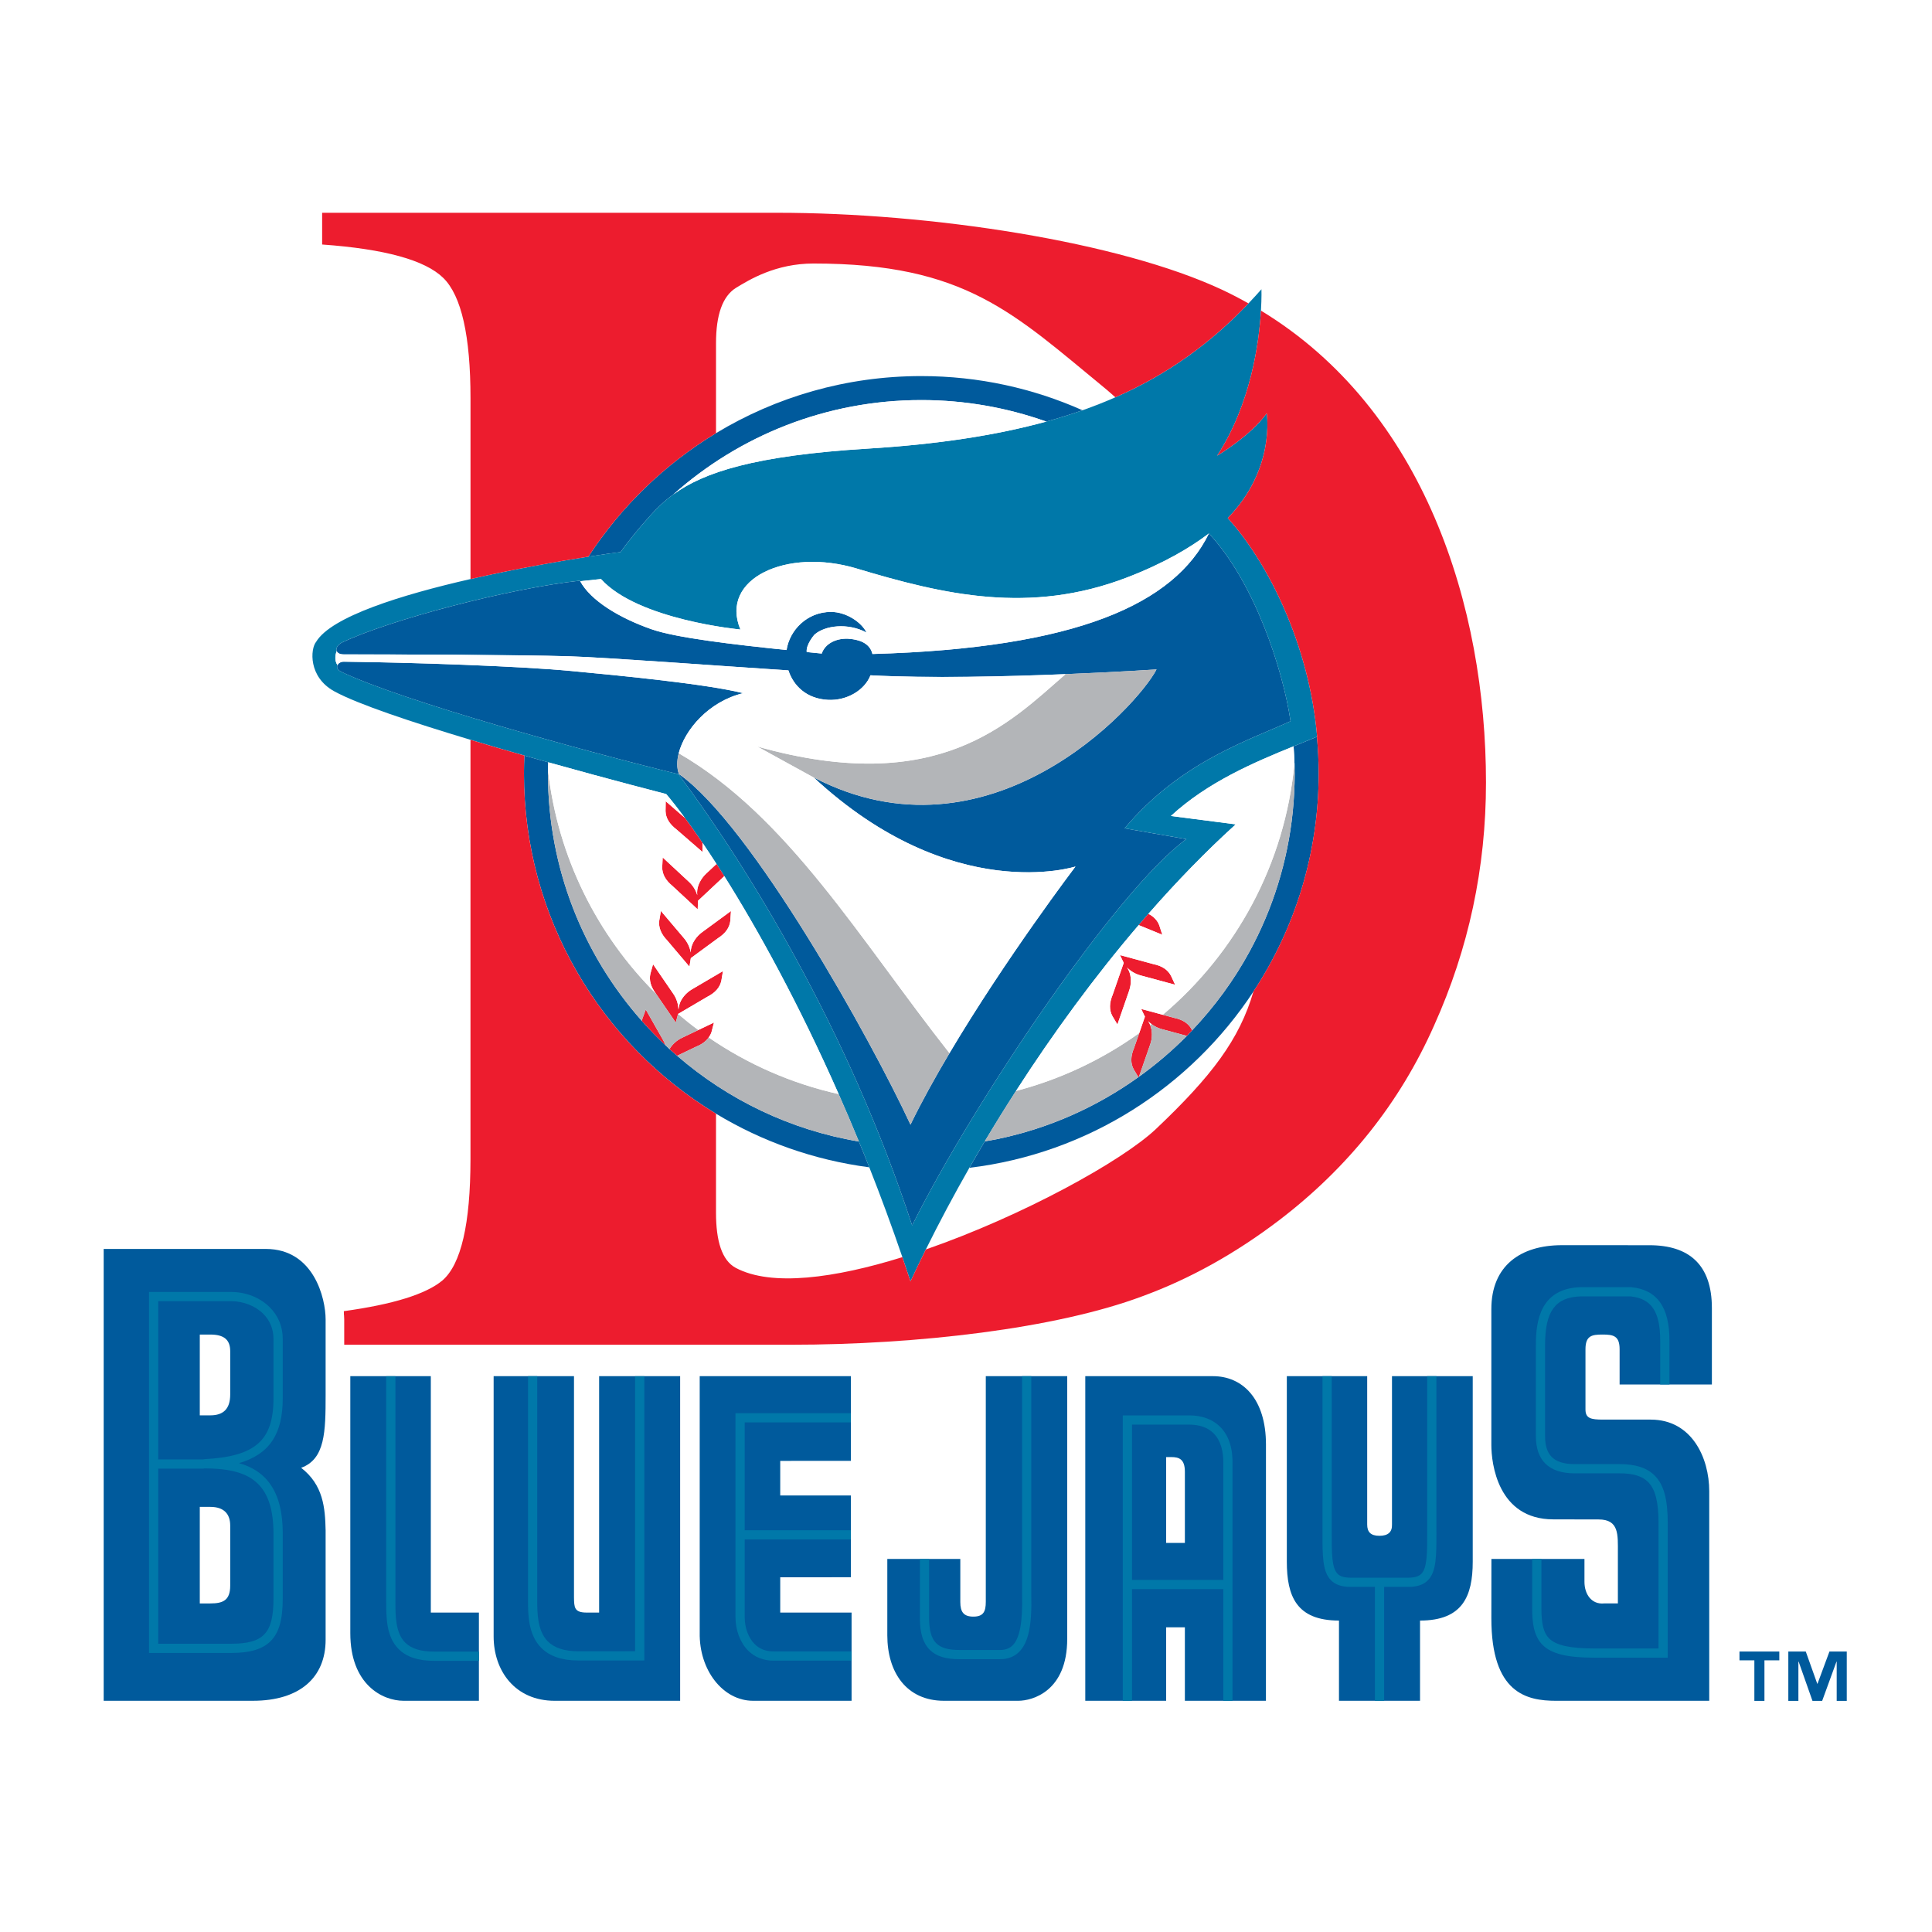 <?xml version="1.0" encoding="utf-8"?>
<!-- Generator: Adobe Illustrator 13.0.0, SVG Export Plug-In . SVG Version: 6.00 Build 14948)  -->
<!DOCTYPE svg PUBLIC "-//W3C//DTD SVG 1.0//EN" "http://www.w3.org/TR/2001/REC-SVG-20010904/DTD/svg10.dtd">
<svg version="1.0" id="Layer_1" xmlns="http://www.w3.org/2000/svg" xmlns:xlink="http://www.w3.org/1999/xlink" x="0px" y="0px"
	 width="192.756px" height="192.756px" viewBox="0 0 192.756 192.756" enable-background="new 0 0 192.756 192.756"
	 xml:space="preserve">
<g>
	<polygon fill-rule="evenodd" clip-rule="evenodd" fill="#FFFFFF" points="0,0 192.756,0 192.756,192.756 0,192.756 0,0 	"/>
	<path fill-rule="evenodd" clip-rule="evenodd" fill="#005A9C" d="M71.437,43.217c-5.118,3.095-9.472,7.319-12.737,12.321
		c1.625-0.253,2.789-0.412,3.218-0.458c0.767-1.104,1.881-2.438,2.892-3.565c0.679-0.773,1.43-1.503,2.365-2.182
		c6.579-5.854,15.246-9.417,24.746-9.417c4.374,0,8.567,0.76,12.466,2.145c1.258-0.346,2.458-0.722,3.616-1.129
		c-4.918-2.186-10.356-3.41-16.083-3.41C84.423,37.521,77.416,39.603,71.437,43.217L71.437,43.217z"/>
	<path fill-rule="evenodd" clip-rule="evenodd" fill="#005A9C" d="M85.69,113.889c-6.867-1.156-13.089-4.189-18.133-8.555
		c-0.253-0.221-0.51-0.439-0.758-0.666c-0.138-0.125-0.269-0.256-0.404-0.383c-0.818-0.771-1.602-1.576-2.346-2.416
		c-5.833-6.575-9.379-15.222-9.379-24.703c0-0.107,0.003-0.214,0.004-0.321c0,0.008,0.002,0.017,0.003,0.025
		c0-0.273,0.012-0.544,0.019-0.816c-0.777-0.218-1.572-0.442-2.378-0.671c-0.024,0.591-0.043,1.185-0.043,1.783
		c0,14.401,7.679,27.006,19.163,33.949c4.575,2.766,9.756,4.623,15.293,5.348C86.387,115.59,86.041,114.736,85.69,113.889
		L85.69,113.889z"/>
	<path fill-rule="evenodd" clip-rule="evenodd" fill="#005A9C" d="M129.146,76.171c0.002-0.025,0.005-0.05,0.009-0.076
		c0.01,0.356,0.017,0.713,0.017,1.071c0,5.144-1.043,10.044-2.928,14.5c-0.472,1.114-0.995,2.201-1.569,3.257
		c-1.562,2.878-3.501,5.517-5.737,7.875c-0.175,0.184-0.349,0.371-0.527,0.553c-1.47,1.488-3.068,2.848-4.772,4.072
		c-0.02,0.014-0.041,0.029-0.062,0.045c-4.161,2.979-8.954,5.131-14.147,6.193c-0.388,0.078-0.782,0.143-1.175,0.209
		c-0.524,0.881-1.036,1.762-1.539,2.643c11.849-1.428,22.085-8.078,28.344-17.59c4.11-6.247,6.506-13.719,6.506-21.756
		c0-1.234-0.063-2.453-0.174-3.659c-0.738,0.308-1.52,0.624-2.329,0.952C129.103,75.026,129.13,75.597,129.146,76.171
		L129.146,76.171z"/>
	<path fill-rule="evenodd" clip-rule="evenodd" fill="#005A9C" d="M67.694,77.242c6.76,9.043,16.856,25.28,23.31,45.018
		c6.214-12.479,20.556-33.624,27.355-38.539l-6.157-1.078c5.543-6.62,12.409-8.795,16.558-10.688
		c-0.791-5.284-3.635-13.9-8.146-18.73c-3.432,7.024-13.178,11.449-33.568,12.024c-0.291-1.204-1.531-1.429-2.208-1.505
		c-1.336-0.147-2.525,0.455-2.851,1.461c-0.49-0.049-0.992-0.099-1.502-0.15c-0.084-0.765,0.772-1.734,0.772-1.734
		c1.039-0.923,3.329-1.212,5.196-0.212c-0.499-1.039-2.04-2.059-3.542-2.059c-2.399,0-4.139,1.833-4.435,3.801
		c-5.328-0.55-11.019-1.216-13.462-2.068c-3.277-1.144-6.1-2.891-7.126-4.793c-0.01-0.02-0.023-0.038-0.034-0.057
		c-7.081,0.769-19.011,3.925-23.708,6.158c-0.46,0.218-0.664,0.594-0.554,0.868c0.077,0.189,0.298,0.331,0.707,0.331
		c4.234,0,17.552,0.033,22.479,0.188c3.713,0.116,14.733,0.942,21.884,1.409c0.497,1.525,1.803,2.837,3.962,2.94
		c1.864,0.089,3.624-0.94,4.228-2.452c5.816,0.313,13.526,0.128,19.463-0.115c5.221-0.213,9.072-0.47,9.072-0.47
		c-1.954,3.748-16.713,19.855-34.215,10.77c0.008,0.008,0.016,0.015,0.025,0.023c13.845,12.827,26.104,8.87,26.104,8.87
		s-6.947,9.14-12.571,18.623c-1.427,2.4-2.769,4.824-3.89,7.129c-3.98-8.572-15.854-29.893-23.102-34.98
		c-0.221-0.578-0.221-1.297-0.022-2.073c0.601-2.34,2.992-5.168,6.432-5.994c-3.694-0.924-12.29-1.755-17.217-2.217
		c-5.22-0.489-15.78-0.846-22.632-0.923c-0.295-0.003-0.539,0.146-0.628,0.342c-0.1,0.209-0.022,0.472,0.363,0.659
		C40.103,69.936,58.516,75.002,67.694,77.242L67.694,77.242z"/>
	<path fill-rule="evenodd" clip-rule="evenodd" fill="#0078A9" d="M54.696,76.055c6.45,1.806,11.771,3.169,11.771,3.169
		c0.54,0.637,1.168,1.437,1.863,2.377c0.551,0.746,1.145,1.585,1.776,2.515c0.442,0.649,0.901,1.343,1.377,2.08
		c0.255,0.393,0.513,0.797,0.777,1.214c3.373,5.364,7.43,12.725,11.414,21.749c0.677,1.529,1.35,3.105,2.016,4.73
		c0.35,0.848,0.697,1.701,1.04,2.574c1.129,2.857,2.235,5.848,3.3,8.963c0.273,0.799,0.543,1.604,0.81,2.418
		c0.489-1.053,1.002-2.115,1.531-3.186c1.331-2.686,2.784-5.414,4.343-8.146c0.502-0.881,1.015-1.762,1.539-2.643
		c1-1.68,2.04-3.357,3.111-5.023c3.723-5.783,7.855-11.42,12.241-16.55c0.324-0.378,0.648-0.752,0.973-1.125
		c2.821-3.223,5.736-6.23,8.71-8.924l-6.466-0.836c3.669-3.383,8.285-5.343,12.239-6.952c0.81-0.328,1.591-0.644,2.329-0.952
		c0.007-0.002,0.014-0.006,0.021-0.008c-0.774-9.127-4.906-17.405-8.919-21.808c4.797-4.907,3.889-10.455,3.889-10.455
		c-1.583,2.224-4.944,4.23-4.944,4.23c3.373-5.189,4.185-11.311,4.369-14.475c0.078-1.323,0.049-2.132,0.049-2.132
		c-0.425,0.483-0.856,0.95-1.294,1.41c-3.737,3.931-7.976,7.039-13.28,9.369c-1.05,0.461-2.142,0.894-3.276,1.293
		c-1.158,0.408-2.358,0.783-3.616,1.129c-5.008,1.378-10.849,2.27-17.818,2.698c-11.281,0.695-16.338,2.352-19.395,4.574
		c-0.935,0.679-1.686,1.409-2.365,2.182c-1.01,1.127-2.125,2.461-2.892,3.565c-0.429,0.046-1.594,0.205-3.218,0.458
		c-2.91,0.455-7.314,1.221-11.758,2.235c-6.908,1.576-13.887,3.747-15.399,6.257c-0.589,0.71-0.793,3.514,1.804,4.942
		c2.321,1.276,7.772,3.09,13.595,4.84c1.784,0.536,3.603,1.065,5.376,1.571C53.125,75.613,53.919,75.837,54.696,76.055
		L54.696,76.055L54.696,76.055z M34.033,67.016c-0.386-0.187-0.463-0.449-0.363-0.659c-0.285-0.41-0.251-0.95-0.079-1.399
		c-0.11-0.273,0.093-0.649,0.554-0.868c4.697-2.233,16.627-5.389,23.708-6.158c0.01,0.019,0.024,0.037,0.034,0.057l2.074-0.219
		c3.68,4.09,13.911,5.037,13.911,5.037c-2.116-5.061,4.601-8.189,11.596-6.087c8.704,2.615,17.255,4.617,26.949,0.904
		c3.703-1.419,6.344-2.992,8.197-4.4c4.511,4.83,7.354,13.446,8.146,18.73c-4.148,1.893-11.015,4.068-16.558,10.688l6.157,1.078
		c-6.799,4.915-21.141,26.06-27.355,38.539c-6.453-19.738-16.55-35.975-23.31-45.018C58.516,75.002,40.103,69.936,34.033,67.016
		L34.033,67.016z"/>
	<path fill-rule="evenodd" clip-rule="evenodd" fill="#ED1C2E" d="M125.805,30.991c-0.185,3.164-0.996,9.285-4.369,14.475
		c0,0,3.361-2.006,4.944-4.23c0,0,0.908,5.548-3.889,10.455c4.013,4.403,8.145,12.681,8.919,21.808
		c-0.007,0.002-0.014,0.006-0.021,0.008c0.11,1.206,0.174,2.425,0.174,3.659c0,8.037-2.396,15.509-6.506,21.756
		c-1.393,4.785-4.172,8.455-9.729,13.719c-3.371,3.191-13.296,8.668-22.958,12.018c-0.529,1.07-1.042,2.133-1.531,3.186
		c-0.267-0.814-0.537-1.619-0.81-2.418c-6.731,2.094-13.063,2.965-16.619,1.07c-1.4-0.746-1.974-2.721-1.974-5.502v-9.879
		c-11.483-6.943-19.163-19.548-19.163-33.949c0-0.598,0.02-1.192,0.043-1.783c-1.774-0.506-3.593-1.036-5.376-1.571v41.848
		c-0.005,6.447-0.936,10.477-2.797,12.088c-1.635,1.367-4.923,2.389-9.856,3.068c0.025,0.289,0.041,0.564,0.041,0.82v2.527h44.598
		c12.551,0,26.435-1.609,35.042-4.834c4.714-1.723,9.265-4.25,13.649-7.586c6.908-5.275,12.059-11.75,15.457-19.418
		c3.456-7.668,5.183-15.754,5.183-24.255C148.259,60.501,142.092,40.881,125.805,30.991L125.805,30.991z"/>
	<path fill-rule="evenodd" clip-rule="evenodd" fill="#ED1C2E" d="M71.437,43.217V34.23c0-2.833,0.66-4.667,1.974-5.5
		c1.372-0.833,3.973-2.439,7.755-2.439c15.184,0.002,19.962,4.968,29.17,12.524c0.324,0.267,0.626,0.549,0.943,0.823
		c5.305-2.33,9.543-5.438,13.28-9.369c-0.837-0.469-1.692-0.92-2.58-1.337c-10.308-4.837-29.157-7.704-44.452-7.704H32.14v3.167
		c6.248,0.445,10.278,1.558,12.087,3.334c1.81,1.779,2.715,5.78,2.715,12.002v18.042c4.444-1.014,8.849-1.78,11.758-2.235
		C61.965,50.536,66.319,46.312,71.437,43.217L71.437,43.217z"/>
	<path fill-rule="evenodd" clip-rule="evenodd" fill="#ED1C2E" d="M68.787,96.446l0.137-0.853l2.709-1.989
		c0.75-0.48,1.16-1.059,1.232-1.736l0.065-0.976l-2.875,2.11c-0.561,0.406-1.03,1.07-1.119,1.723l-0.023,0.299
		c-0.082-0.509-0.333-1.026-0.668-1.417l-2.307-2.721l-0.164,0.964c-0.087,0.675,0.177,1.333,0.793,1.975L68.787,96.446
		L68.787,96.446z"/>
	<path fill-rule="evenodd" clip-rule="evenodd" fill="#ED1C2E" d="M67.423,102.023l0.229-0.859v-0.002l2.912-1.709
		c0.794-0.402,1.262-0.936,1.404-1.602l0.162-0.965l-3.075,1.807c-0.602,0.346-1.133,0.959-1.29,1.6l-0.079,0.43
		c-0.005-0.545-0.2-1.129-0.516-1.578l-2.017-2.942l-0.262,0.942c-0.153,0.646,0.037,1.312,0.554,1.994
		c0.013,0.018,0.021,0.035,0.035,0.051L67.423,102.023L67.423,102.023z"/>
	<path fill-rule="evenodd" clip-rule="evenodd" fill="#ED1C2E" d="M64.43,100.725l-0.338,0.906c-0.025,0.08-0.028,0.16-0.043,0.238
		c0.744,0.84,1.528,1.645,2.346,2.416c-0.06-0.172-0.136-0.338-0.223-0.488L64.43,100.725L64.43,100.725z"/>
	<path fill-rule="evenodd" clip-rule="evenodd" fill="#ED1C2E" d="M70.704,103.508c0.123-0.17,0.226-0.352,0.286-0.553l0.243-0.938
		l-1.564,0.748l-1.622,0.775c-0.503,0.236-0.975,0.65-1.247,1.127c0.249,0.227,0.505,0.445,0.758,0.666l1.913-0.916
		C70.033,104.191,70.438,103.885,70.704,103.508L70.704,103.508z"/>
	<path fill-rule="evenodd" clip-rule="evenodd" fill="#ED1C2E" d="M70.455,87.159c-0.509,0.47-0.894,1.185-0.905,1.844l0.012,0.299
		c-0.14-0.496-0.452-0.979-0.832-1.327l-2.614-2.427l-0.048,0.977c-0.007,0.682,0.335,1.303,1.024,1.866l2.517,2.337l0.034-0.862
		l2.453-2.299c0.062-0.052,0.107-0.106,0.165-0.159c-0.264-0.417-0.522-0.822-0.777-1.214L70.455,87.159L70.455,87.159z"/>
	<path fill-rule="evenodd" clip-rule="evenodd" fill="#ED1C2E" d="M66.401,80.919c0.017,0.681,0.378,1.291,1.088,1.831L70.083,85
		l0.004-0.862l0.02-0.022c-0.632-0.929-1.225-1.769-1.776-2.515l-1.913-1.66L66.401,80.919L66.401,80.919z"/>
	<path fill-rule="evenodd" clip-rule="evenodd" fill="#ED1C2E" d="M115.664,92.331c-0.18-0.492-0.545-0.877-1.087-1.159
		c-0.324,0.372-0.648,0.746-0.973,1.125l2.359,0.967L115.664,92.331L115.664,92.331z"/>
	<path fill-rule="evenodd" clip-rule="evenodd" fill="#ED1C2E" d="M112.597,96.789l-0.151-0.26c0.355,0.374,0.858,0.658,1.355,0.789
		l3.444,0.931l-0.412-0.887c-0.312-0.607-0.903-0.998-1.773-1.175l-3.317-0.897l0.371,0.779l-1.102,3.176
		c-0.344,0.82-0.354,1.529-0.028,2.129l0.501,0.84l1.169-3.369C112.887,98.189,112.895,97.377,112.597,96.789L112.597,96.789z"/>
	<path fill-rule="evenodd" clip-rule="evenodd" fill="#ED1C2E" d="M118.9,102.715c-0.309-0.6-0.896-0.986-1.759-1.162l-1.13-0.307
		l-2.153-0.582l0.37,0.77l-0.566,1.635l-0.525,1.51c-0.341,0.812-0.35,1.516-0.028,2.109l0.466,0.779l0,0
		c0.021-0.016,0.043-0.031,0.062-0.045l0,0l1.125-3.24c0.216-0.605,0.228-1.346-0.016-1.916c-0.016-0.039-0.021-0.082-0.04-0.117
		l-0.152-0.258c0.097,0.1,0.206,0.188,0.32,0.273c0.305,0.232,0.662,0.412,1.023,0.506l2.512,0.68l0,0
		c0.179-0.182,0.353-0.369,0.527-0.553l0,0L118.9,102.715L118.9,102.715z"/>
	<path fill-rule="evenodd" clip-rule="evenodd" fill="#B3B5B8" d="M116.012,101.246l1.13,0.307c0.863,0.176,1.45,0.562,1.759,1.162
		l0.036,0.082c2.236-2.357,4.176-4.996,5.737-7.875c0.574-1.056,1.098-2.143,1.569-3.257c1.885-4.456,2.928-9.355,2.928-14.5
		c0-0.358-0.007-0.715-0.017-1.071c-0.004,0.026-0.007,0.051-0.009,0.076C128.202,86.209,123.298,95.093,116.012,101.246
		L116.012,101.246z"/>
	<path fill-rule="evenodd" clip-rule="evenodd" fill="#B3B5B8" d="M113.574,107.467l-0.466-0.779
		c-0.321-0.594-0.312-1.297,0.028-2.109l0.525-1.51c-3.662,2.627-7.815,4.605-12.299,5.777c-1.071,1.666-2.111,3.344-3.111,5.023
		c0.393-0.066,0.787-0.131,1.175-0.209C104.62,112.598,109.413,110.445,113.574,107.467L113.574,107.467z"/>
	<path fill-rule="evenodd" clip-rule="evenodd" fill="#B3B5B8" d="M118.409,103.35l-2.512-0.68
		c-0.361-0.094-0.719-0.273-1.023-0.506c-0.043,0.033-0.084,0.068-0.128,0.102c0.243,0.57,0.231,1.311,0.016,1.916l-1.125,3.24
		C115.341,106.197,116.939,104.838,118.409,103.35L118.409,103.35z"/>
	<path fill-rule="evenodd" clip-rule="evenodd" fill="#B3B5B8" d="M68.046,103.541l1.622-0.775c-0.692-0.51-1.364-1.047-2.017-1.602
		l-0.229,0.859l-1.941-2.834c-0.014-0.016-0.022-0.033-0.035-0.051c-5.857-5.84-9.793-13.605-10.769-22.268
		c-0.001-0.008-0.003-0.017-0.003-0.025c-0.001,0.106-0.004,0.214-0.004,0.321c0,9.481,3.546,18.128,9.379,24.703
		c0.015-0.078,0.018-0.158,0.043-0.238l0.338-0.906l1.742,3.072c0.087,0.15,0.163,0.316,0.223,0.488
		c0.136,0.127,0.266,0.258,0.404,0.383C67.071,104.191,67.543,103.777,68.046,103.541L68.046,103.541z"/>
	<path fill-rule="evenodd" clip-rule="evenodd" fill="#B3B5B8" d="M70.704,103.508c-0.266,0.377-0.671,0.684-1.233,0.91
		l-1.913,0.916c5.044,4.365,11.266,7.398,18.133,8.555c-0.666-1.625-1.338-3.201-2.016-4.73
		C78.954,108.102,74.567,106.162,70.704,103.508L70.704,103.508z"/>
	<path fill-rule="evenodd" clip-rule="evenodd" fill="#B3B5B8" d="M67.716,75.15c-0.199,0.775-0.199,1.495,0.022,2.073
		c7.249,5.087,19.122,26.408,23.102,34.98c1.121-2.305,2.462-4.729,3.89-7.129C85.783,93.722,78.647,81.485,67.716,75.15
		L67.716,75.15z"/>
	<path fill-rule="evenodd" clip-rule="evenodd" fill="#B3B5B8" d="M75.56,74.483l5.637,3.098c-0.009-0.008-0.017-0.015-0.025-0.023
		c17.502,9.085,32.261-7.022,34.215-10.77c0,0-3.852,0.257-9.072,0.47C100.746,72.092,93.65,79.571,75.56,74.483L75.56,74.483z"/>
	<path fill-rule="evenodd" clip-rule="evenodd" fill="#FFFFFF" d="M114.554,101.891l0.152,0.258c0.019,0.035,0.024,0.078,0.04,0.117
		c0.044-0.033,0.085-0.068,0.128-0.102C114.76,102.078,114.65,101.99,114.554,101.891L114.554,101.891z"/>
	<path fill-rule="evenodd" clip-rule="evenodd" fill="#FFFFFF" d="M114.229,101.434l-0.37-0.77l2.153,0.582
		c7.286-6.153,12.19-15.037,13.134-25.075c-0.016-0.574-0.043-1.145-0.085-1.712c-3.954,1.609-8.57,3.569-12.239,6.952l6.466,0.836
		c-2.974,2.694-5.889,5.702-8.71,8.924c0.542,0.282,0.907,0.667,1.087,1.159l0.3,0.932l-2.359-0.967
		c-4.386,5.13-8.519,10.767-12.241,16.55c4.483-1.172,8.637-3.15,12.299-5.777L114.229,101.434L114.229,101.434L114.229,101.434z
		 M111.484,102.213l-0.501-0.84c-0.325-0.6-0.315-1.309,0.028-2.129l1.102-3.176l-0.371-0.779l3.317,0.897
		c0.87,0.177,1.461,0.568,1.773,1.175l0.412,0.887l-3.444-0.931c-0.497-0.131-1-0.415-1.355-0.789l0.151,0.26
		c0.298,0.588,0.29,1.401,0.057,2.055L111.484,102.213L111.484,102.213z"/>
	<path fill-rule="evenodd" clip-rule="evenodd" fill="#FFFFFF" d="M67.174,49.333c3.057-2.222,8.114-3.878,19.395-4.574
		c6.969-0.428,12.81-1.32,17.818-2.698c-3.899-1.385-8.093-2.145-12.466-2.145C82.42,39.916,73.753,43.478,67.174,49.333
		L67.174,49.333z"/>
	<path fill-rule="evenodd" clip-rule="evenodd" fill="#FFFFFF" d="M65.446,99.139c-0.517-0.682-0.708-1.348-0.554-1.994l0.262-0.942
		l2.017,2.942c0.316,0.449,0.511,1.033,0.516,1.578l0.079-0.43c0.156-0.641,0.688-1.254,1.29-1.6l3.075-1.807l-0.162,0.965
		c-0.142,0.666-0.61,1.199-1.404,1.602l-2.912,1.709v0.002c0.653,0.555,1.325,1.092,2.017,1.602l1.564-0.748l-0.243,0.938
		c-0.06,0.201-0.163,0.383-0.286,0.553c3.863,2.654,8.25,4.594,12.971,5.65c-3.984-9.023-8.042-16.385-11.414-21.749
		c-0.058,0.053-0.103,0.107-0.165,0.159l-2.453,2.299l-0.034,0.862l-2.517-2.337c-0.689-0.563-1.031-1.185-1.024-1.866l0.048-0.977
		l2.614,2.427c0.38,0.348,0.692,0.831,0.832,1.327l-0.012-0.299c0.011-0.659,0.396-1.374,0.905-1.844l1.029-0.964
		c-0.476-0.736-0.935-1.43-1.377-2.08l-0.02,0.022L70.083,85l-2.594-2.25c-0.709-0.54-1.071-1.15-1.088-1.831l0.017-0.978
		l1.913,1.66c-0.694-0.94-1.323-1.74-1.863-2.377c0,0-5.322-1.364-11.771-3.169c-0.007,0.271-0.019,0.542-0.019,0.816
		C55.653,85.534,59.589,93.299,65.446,99.139L65.446,99.139L65.446,99.139z M65.937,90.885l2.307,2.721
		c0.335,0.391,0.586,0.908,0.668,1.417l0.023-0.299c0.089-0.653,0.558-1.317,1.119-1.723l2.875-2.11l-0.065,0.976
		c-0.072,0.678-0.482,1.256-1.232,1.736l-2.709,1.989l-0.137,0.853l-2.221-2.622c-0.616-0.641-0.88-1.299-0.793-1.975L65.937,90.885
		L65.937,90.885z"/>
	<path fill-rule="evenodd" clip-rule="evenodd" fill="#FFFFFF" d="M34.298,66.016c6.853,0.078,17.413,0.434,22.632,0.923
		c4.927,0.462,13.523,1.293,17.217,2.217c-3.44,0.826-5.832,3.654-6.432,5.994c10.931,6.334,18.067,18.571,27.014,29.924
		c5.624-9.483,12.571-18.623,12.571-18.623s-12.26,3.957-26.104-8.87l-5.637-3.098c18.09,5.087,25.187-2.392,30.754-7.225
		c-5.937,0.243-13.646,0.428-19.463,0.115c-0.604,1.512-2.364,2.541-4.228,2.452c-2.16-0.103-3.466-1.416-3.962-2.94
		c-7.15-0.466-18.17-1.293-21.884-1.409c-4.926-0.154-18.244-0.188-22.479-0.188c-0.409,0-0.63-0.141-0.707-0.331
		c-0.173,0.449-0.207,0.989,0.079,1.399C33.76,66.162,34.003,66.012,34.298,66.016L34.298,66.016z"/>
	<path fill-rule="evenodd" clip-rule="evenodd" fill="#FFFFFF" d="M65.014,62.783c2.443,0.852,8.134,1.519,13.462,2.068
		c0.296-1.968,2.036-3.801,4.435-3.801c1.501,0,3.042,1.021,3.542,2.059c-1.867-1-4.157-0.711-5.196,0.212
		c0,0-0.856,0.969-0.772,1.734c0.51,0.051,1.012,0.102,1.502,0.15c0.326-1.007,1.515-1.609,2.851-1.461
		c0.677,0.076,1.917,0.301,2.208,1.505c20.391-0.575,30.137-5,33.568-12.024c-1.854,1.408-4.494,2.98-8.197,4.4
		c-9.693,3.713-18.245,1.711-26.949-0.904c-6.995-2.102-13.712,1.026-11.596,6.087c0,0-10.23-0.947-13.911-5.037l-2.074,0.219
		C58.914,59.892,61.736,61.639,65.014,62.783L65.014,62.783z"/>
	<path fill-rule="evenodd" clip-rule="evenodd" fill="#FFFFFF" d="M164.569,122.396c0,0-8.734-0.004-8.735-0.004
		c-2.809,0-5.124,0.828-6.693,2.4c-1.433,1.432-2.189,3.441-2.189,5.812v4.855h-0.017H126.55v2.842
		c-0.258-0.363-0.52-0.67-0.77-0.92c-1.257-1.258-2.9-1.922-4.757-1.922H96.512v18.232h-9.779v-0.104v-18.129H47.41v23.586h-2.586
		v-23.586H34.329v-3.824c0-1.918-0.696-4.848-2.653-6.807c-1.351-1.35-3.134-2.062-5.155-2.062H8.504v48.76h16.729
		c4.273,0,7.31-1.766,8.515-4.768c0.474,1.258,1.135,2.145,1.733,2.742c1.287,1.289,3.035,2.025,4.794,2.025h9.345v-2.355
		c0.051,0.053,0.095,0.111,0.147,0.162c1.432,1.436,3.362,2.193,5.572,2.193h14.359v-2.936c0.23,0.318,0.479,0.617,0.751,0.895
		c1.292,1.316,2.955,2.041,4.68,2.041h11.675v-5.844v-0.922v-0.008c0.27,1.92,1.025,3.574,2.205,4.754
		c1.321,1.322,3.113,2.02,5.179,2.02h7.399c1.341,0,3.373-0.559,4.854-2.248v2.248h21.702l0.001-10.113
		c0.094,0.109,2.246,1.695,3.607,1.943v8.17h11.767v-8.164c1.437-0.258,2.586-0.836,3.436-1.74c0.024,3.654,0.839,6.238,2.49,7.891
		c1.805,1.807,4.18,2.014,5.809,2.014h17.119v-22.748c0-2.758-0.944-5.285-2.594-6.934c-0.962-0.963-2.139-1.594-3.459-1.877h6.315
		v-9.465c0-2.58-0.712-4.6-2.116-6.002C169.12,123.104,167.119,122.396,164.569,122.396L164.569,122.396L164.569,122.396z
		 M148.797,153.693h-0.021v-3.297c1.097,2.637,6.087,3.297,6.087,3.297H148.797L148.797,153.693z"/>
	<path fill-rule="evenodd" clip-rule="evenodd" fill="#005A9C" d="M19.933,141.209h1.049c1.267,0,1.986-0.607,1.986-2.078v-4.324
		c0-1.145-0.626-1.658-1.986-1.658h-1.049V141.209L19.933,141.209L19.933,141.209z M19.933,159.975h1.049
		c1.267,0,1.986-0.305,1.986-1.775v-6.004c0-1.145-0.626-1.855-1.986-1.855h-1.049V159.975L19.933,159.975L19.933,159.975z
		 M10.344,124.607h16.177c4.806,0,5.966,4.955,5.966,7.029v7.518c0,3.709-0.049,6.42-2.442,7.289
		c2.21,1.713,2.393,3.988,2.442,6.246v10.914c0,3.744-2.562,6.084-7.255,6.084H10.344V124.607L10.344,124.607z"/>
	<path fill-rule="evenodd" clip-rule="evenodd" fill="#005A9C" d="M158.183,140.627v-6.006c0-1.348,0.615-1.473,1.699-1.473
		c1.085,0,1.707,0.125,1.707,1.473v3.508h9.206v-7.625c0-4.316-2.271-6.268-6.228-6.268l-8.733-0.004
		c-4.138,0-7.042,2.055-7.042,6.373v13.57c0,1.787,0.618,7.412,6.185,7.412l4.515,0.008c2.058,0,1.924,1.521,1.924,3.344v5.035
		h-1.379c-1.246,0.119-1.955-0.918-1.955-2.154v-2.287h-9.284l-0.005,5.932c0,7.471,3.516,8.223,6.46,8.223h15.278v-20.908
		c0-3.346-1.745-7.146-5.838-7.146h-4.771C158.729,141.633,158.183,141.512,158.183,140.627L158.183,140.627z"/>
	<path fill-rule="evenodd" clip-rule="evenodd" fill="#005A9C" d="M146.935,137.301v18.508c0,3.455-1.02,5.875-5.258,5.875v8.004
		h-8.087v-8.004c-4.234,0-5.203-2.42-5.203-5.875v-18.508h8.018v14.803c0,0.736,0.34,1.123,1.22,1.123
		c0.879,0,1.279-0.387,1.254-1.123v-14.803H146.935L146.935,137.301z"/>
	<path fill-rule="evenodd" clip-rule="evenodd" fill="#005A9C" d="M116.859,145.373h-0.513v8.564h1.869v-7.102
		C118.216,145.582,117.642,145.373,116.859,145.373L116.859,145.373L116.859,145.373z M108.279,137.301h12.744
		c2.935,0,5.283,2.244,5.283,6.822l-0.003,25.564h-8.088v-7.33l-1.869-0.002v7.332h-8.067V137.301L108.279,137.301z"/>
	<path fill-rule="evenodd" clip-rule="evenodd" fill="#005A9C" d="M49.25,137.301v25.963c0,3.451,2.155,6.424,6.089,6.424h12.519
		v-32.387h-8.083v23.586h-1.237c-1.25,0-1.255-0.512-1.271-1.531v-22.055H49.25L49.25,137.301z"/>
	<path fill-rule="evenodd" clip-rule="evenodd" fill="#005A9C" d="M98.353,137.301v22.51c0,0.965-0.232,1.471-1.214,1.479
		c-0.983,0.01-1.329-0.449-1.329-1.457v-4.299h-7.283v7.615c0,3.705,1.911,6.539,5.661,6.539h7.399c1.419,0,4.889-0.949,4.889-6.176
		v-26.211H98.353L98.353,137.301z"/>
	<path fill-rule="evenodd" clip-rule="evenodd" fill="#005A9C" d="M69.81,137.301v25.572c-0.072,3.768,2.327,6.814,5.319,6.814
		h9.833v-8.801h-7.118v-3.518l7.05-0.006v-8.156h-7.05v-3.453l7.05-0.006v-8.447H69.81L69.81,137.301z"/>
	<path fill-rule="evenodd" clip-rule="evenodd" fill="#005A9C" d="M34.95,137.301v25.641c0,5.107,3.186,6.746,5.325,6.746h7.506
		v-8.801h-4.798v-23.586H34.95L34.95,137.301z"/>
	<path fill-rule="evenodd" clip-rule="evenodd" fill="#005A9C" d="M177.521,165.652h-1.482v4.043h-1.006v-4.043h-1.485v-0.877h3.974
		V165.652L177.521,165.652L177.521,165.652z M184.252,169.695h-1.005v-3.916h-0.021l-1.428,3.916h-0.968l-1.381-3.916h-0.023v3.916
		h-1.005v-4.92h1.742l1.145,3.213h0.025l1.19-3.213h1.729V169.695L184.252,169.695z"/>
	<path fill-rule="evenodd" clip-rule="evenodd" fill="#0078A9" d="M28.209,139.514v-5.947c0-1.209-0.449-2.293-1.291-3.137
		c-0.974-0.973-2.38-1.529-3.858-1.529h-8.194v36.016h8.194c1.882,0,3.134-0.375,3.938-1.178c0.837-0.836,1.211-2.143,1.211-4.236
		v-6.498c0-2.555-0.592-4.385-1.805-5.596c-0.666-0.664-1.5-1.133-2.561-1.43C26.899,145.086,28.209,143.064,28.209,139.514
		L28.209,139.514L28.209,139.514z M27.285,153.004v6.498c0,3.443-0.986,4.494-4.225,4.494h-7.275v-17.473h4.555v-0.057l0.002,0.039
		c2.658-0.008,4.328,0.473,5.412,1.555C26.787,149.088,27.285,150.705,27.285,153.004L27.285,153.004L27.285,153.004z
		 M20.318,145.586v0.018h-4.533v-15.785h7.275c1.217,0,2.417,0.473,3.208,1.262c0.666,0.668,1.017,1.527,1.017,2.486v5.947
		C27.285,143.74,25.464,145.328,20.318,145.586L20.318,145.586z"/>
	<path fill-rule="evenodd" clip-rule="evenodd" fill="#0078A9" d="M166.561,138.129v-4.402c0-3.311-1.238-5.045-3.789-5.301
		l-0.021-0.002h-0.022l-5.062-0.002c-3.973,0.141-4.433,3.344-4.433,5.74v9.125c0,1.189,0.317,2.109,0.94,2.732
		c0.648,0.648,1.634,0.977,2.926,0.977h4.507c1.338,0,2.236,0.275,2.824,0.865c0.719,0.719,1.042,1.984,1.042,4.1v12.51h-6.378
		c-2.443,0-3.844-0.311-4.539-1.006c-0.545-0.545-0.77-1.418-0.77-3.01v-4.922h-0.919v4.922c0,1.361,0.126,2.748,1.038,3.66
		c0.893,0.893,2.443,1.273,5.189,1.273h7.296v-13.428c0-2.412-0.391-3.832-1.31-4.75c-0.762-0.764-1.898-1.135-3.475-1.135h-4.507
		c-1.04,0-1.804-0.236-2.275-0.707c-0.451-0.453-0.669-1.131-0.669-2.082v-9.125c0-3.334,1.023-4.732,3.527-4.82
		c-0.015,0,4.624,0.002,5.016,0.002c2.062,0.215,2.941,1.525,2.941,4.383v4.402H166.561L166.561,138.129z"/>
	<path fill-rule="evenodd" clip-rule="evenodd" fill="#0078A9" d="M121.772,142.393c-0.747-0.771-1.831-1.18-3.129-1.18h-6.624
		v28.475h0.919v-11.141h9.109c0,5.668,0,11.141,0,11.141h0.919v-23.516C123.018,144.541,122.617,143.264,121.772,142.393
		L121.772,142.393L121.772,142.393z M112.938,157.627v-15.492h5.705c1.059,0,1.891,0.301,2.467,0.898
		c0.664,0.686,0.98,1.736,0.938,3.125c0,0.006,0,5.689,0,11.469H112.938L112.938,157.627z"/>
	<path fill-rule="evenodd" clip-rule="evenodd" fill="#0078A9" d="M63.363,137.301v27.443l-5.671,0.004
		c-1.36,0-2.38-0.33-3.031-0.982c-1.062-1.062-1.062-2.9-1.062-4.115v-22.35H52.68v22.35c0,1.367,0,3.434,1.331,4.766
		c0.831,0.83,2.069,1.25,3.683,1.25l6.592-0.002v-28.363H63.363L63.363,137.301z"/>
	<path fill-rule="evenodd" clip-rule="evenodd" fill="#0078A9" d="M143.312,137.301h-0.921v15.553
		c0.004,2.076,0.004,3.574-0.586,4.168c-0.262,0.262-0.671,0.383-1.284,0.383h-5.786c-0.615,0-1.021-0.121-1.281-0.383
		c-0.594-0.594-0.592-2.092-0.589-4.168l0.002-15.553h-0.921l-0.001,15.551c-0.002,2.383-0.006,3.957,0.857,4.82
		c0.438,0.439,1.069,0.652,1.933,0.652h2.442v11.363h0.92v-11.363h2.424c0.864,0,1.495-0.213,1.934-0.652
		c0.862-0.863,0.859-2.438,0.857-4.82V137.301L143.312,137.301z"/>
	<path fill-rule="evenodd" clip-rule="evenodd" fill="#0078A9" d="M101.973,137.301v21.807c0.068,2.721-0.229,4.316-0.926,5.033
		c-0.315,0.32-0.728,0.477-1.264,0.477h-4c-1.154,0.008-1.906-0.205-2.371-0.668c-0.485-0.482-0.714-1.285-0.714-2.52v-5.896h-0.92
		v5.896c0,1.498,0.313,2.504,0.985,3.172c0.651,0.648,1.61,0.945,3.022,0.936c-0.003,0,3.997,0,3.997,0
		c0.787,0,1.433-0.254,1.921-0.756c0.909-0.93,1.264-2.631,1.188-5.684c0,0.01,0-21.797,0-21.797H101.973L101.973,137.301z"/>
	<path fill-rule="evenodd" clip-rule="evenodd" fill="#0078A9" d="M77.167,164.762c-0.758,0-1.389-0.246-1.876-0.732
		c-0.622-0.621-0.992-1.629-0.992-2.689v-7.75h10.594v-0.92H74.299v-10.754l10.594-0.004l-0.001-0.92l-11.513,0.004v20.344
		c0,1.301,0.472,2.549,1.26,3.338c0.656,0.658,1.532,1.006,2.528,1.006h7.794v-0.922H77.167L77.167,164.762z"/>
	<path fill-rule="evenodd" clip-rule="evenodd" fill="#0078A9" d="M38.531,137.301v22.373c0,1.697,0,3.611,1.24,4.852
		c0.79,0.791,1.949,1.176,3.544,1.176h4.466v-0.92h-4.466c-1.338,0-2.286-0.297-2.893-0.906c-0.972-0.971-0.972-2.682-0.972-4.193
		c0-0.008,0-22.381,0-22.381H38.531L38.531,137.301z"/>
</g>
</svg>
